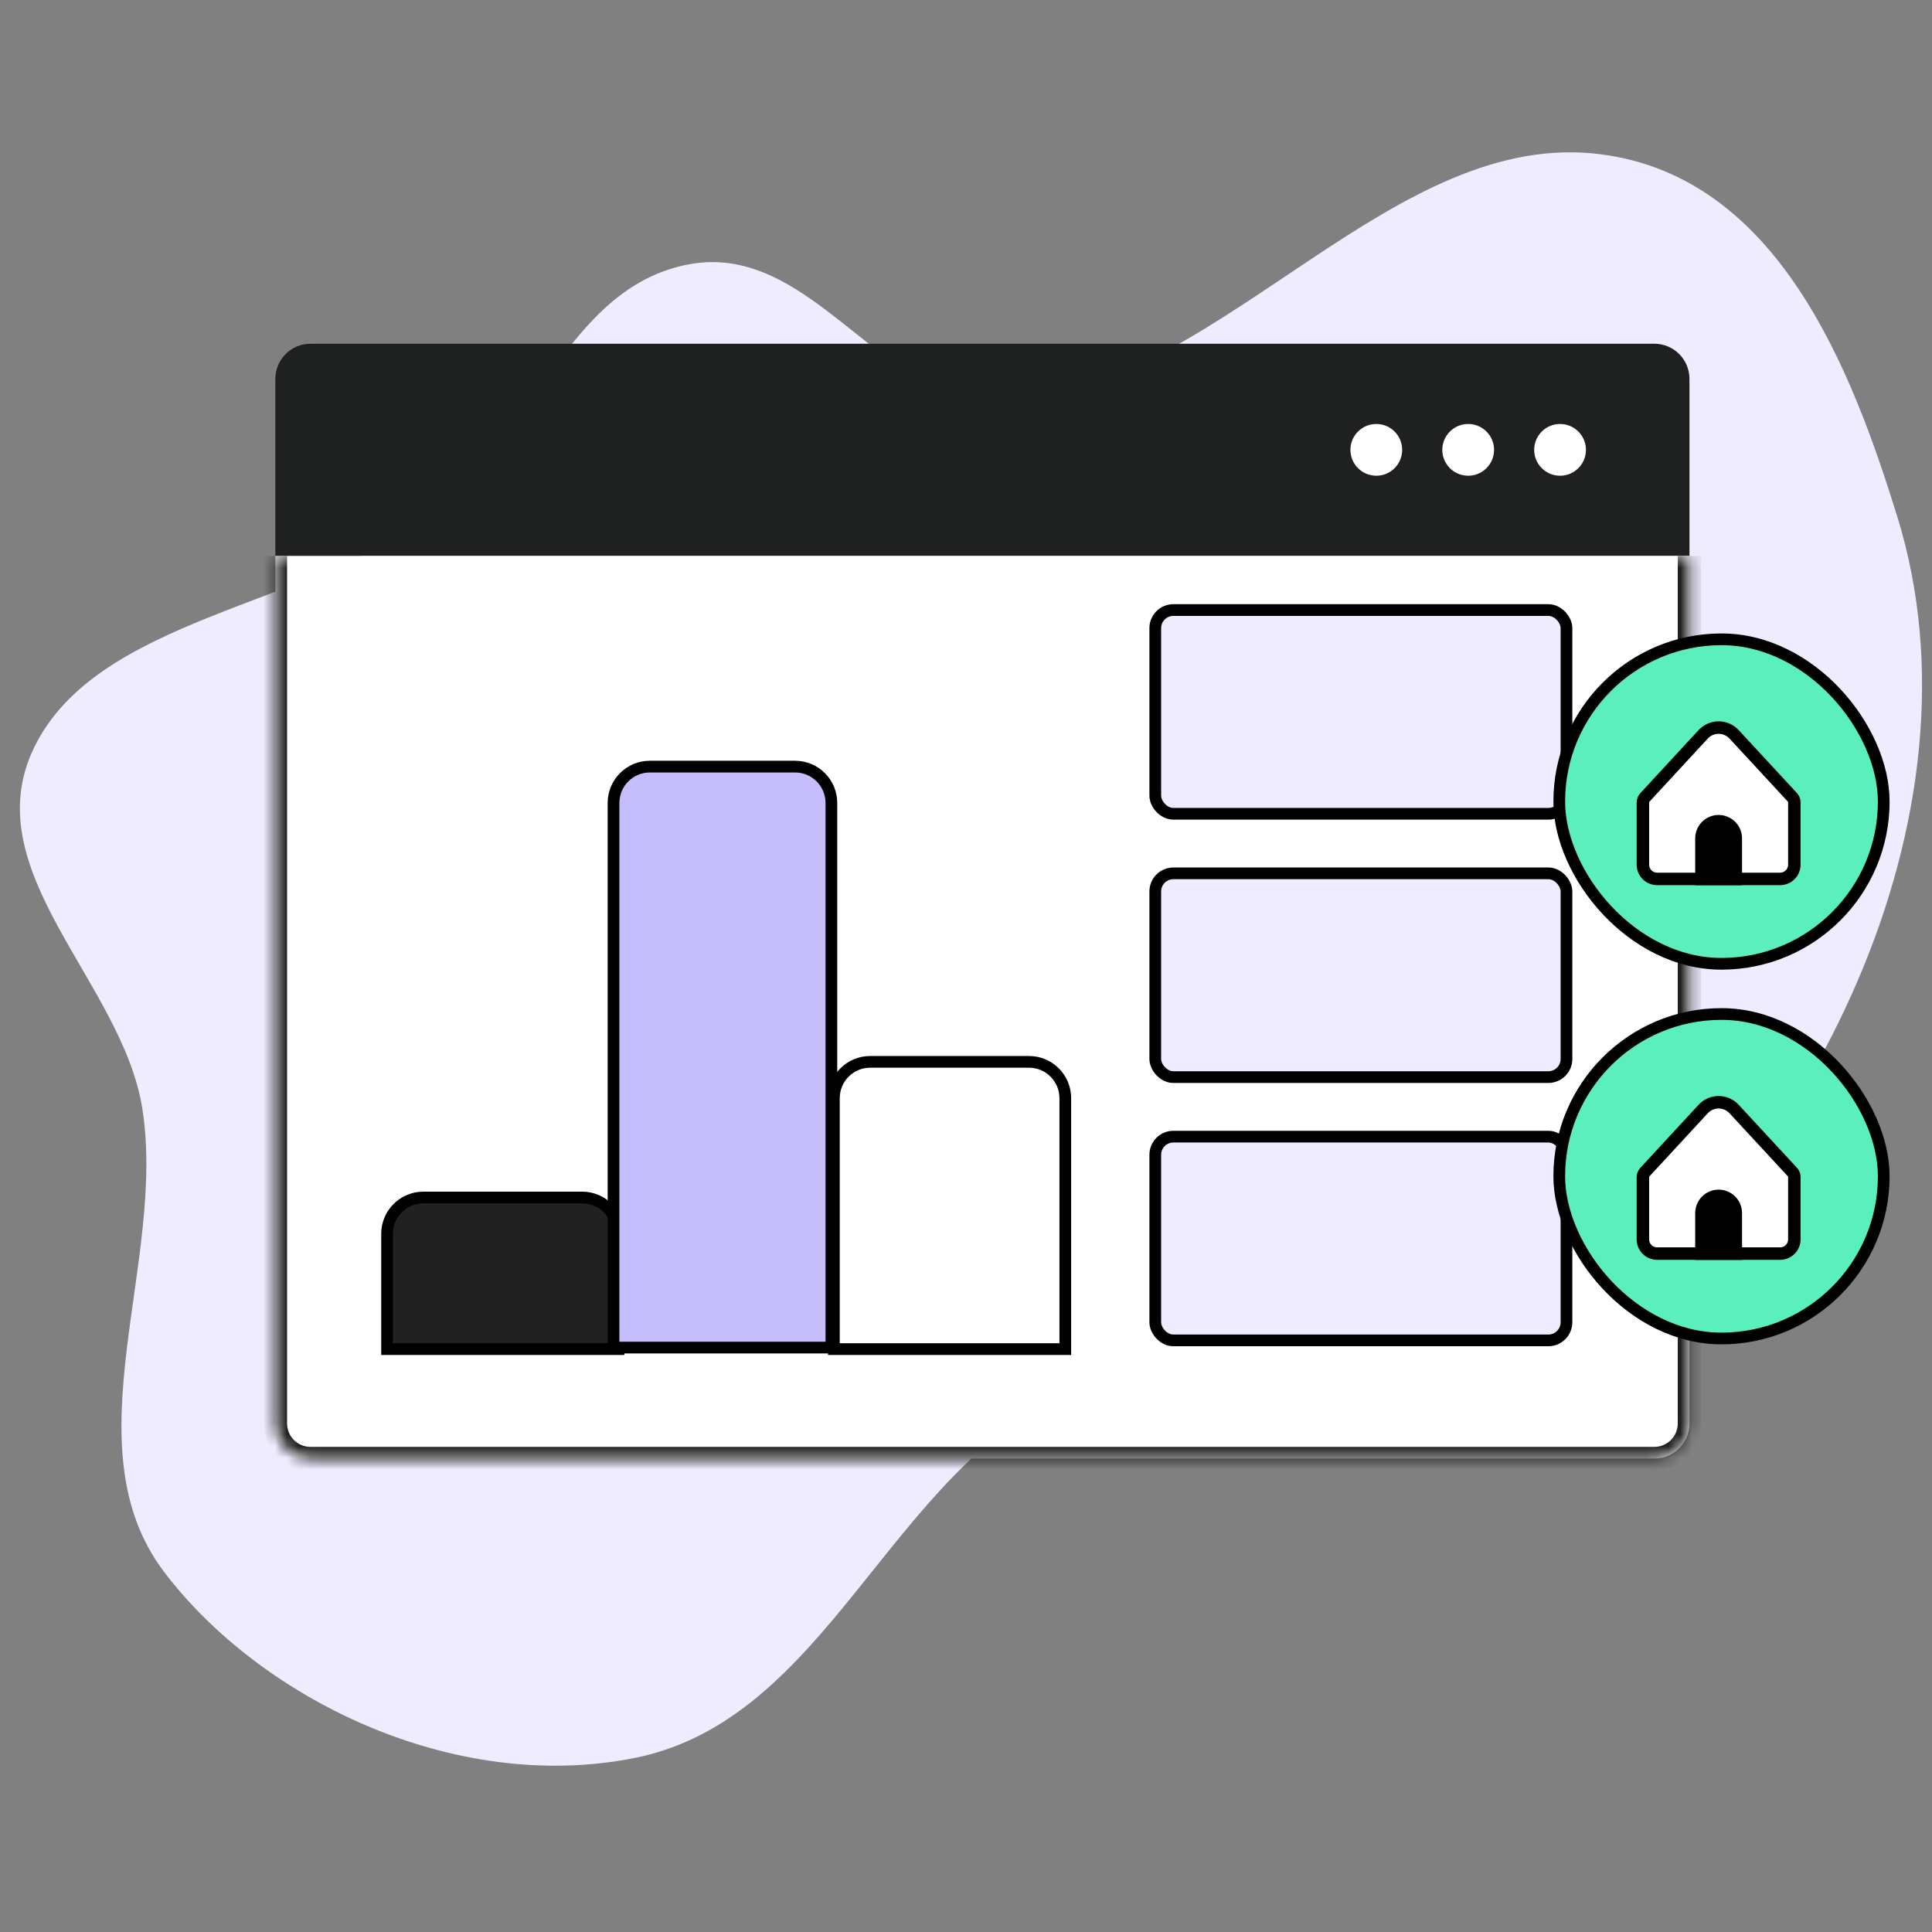 <svg width="165" height="165" viewBox="0 0 165 165" fill="none" xmlns="http://www.w3.org/2000/svg">
<rect x="0" y="0" width="165" height="165" fill="#808080" stroke="none"/>
<path fill-rule="evenodd" clip-rule="evenodd" d="M58.803 22.58C48.299 24.577 45.465 37.655 36.987 43.91C26.337 51.768 8.333 52.758 2.935 63.798C-2.249 74.4 10.453 83.85 12.158 94.694C14.23 107.867 5.872 123.506 14.015 134.246C22.211 145.058 38.716 153.226 54.194 150.138C70.703 146.844 75.898 125.804 91.247 118.837C103.81 113.134 119.199 121.422 131.414 115.085C144.427 108.335 153.307 96.131 158.59 83.903C164.201 70.913 165.951 56.793 162.05 44.171C158.113 31.436 151.809 15.129 136.726 13.178C119.122 10.902 104.94 32.253 86.799 34.441C75.782 35.771 69.753 20.499 58.803 22.58Z" fill="#EFECFF"/>
<path d="M23.516 32.356C23.516 30.699 24.859 29.356 26.516 29.356H141.286C142.943 29.356 144.286 30.699 144.286 32.356V47.481H23.516V32.356Z" fill="#1F2020"/>
<circle cx="117.541" cy="38.419" r="2.21" fill="white"/>
<circle cx="125.388" cy="38.419" r="2.21" fill="white"/>
<circle cx="133.235" cy="38.419" r="2.21" fill="white"/>
<mask id="path-6-inside-1_5962_66957" fill="white">
<path d="M23.516 47.481H144.287V121.569C144.287 123.225 142.943 124.569 141.287 124.569H26.516C24.86 124.569 23.516 123.225 23.516 121.569V47.481Z"/>
</mask>
<path d="M23.516 47.481H144.287V121.569C144.287 123.225 142.943 124.569 141.287 124.569H26.516C24.86 124.569 23.516 123.225 23.516 121.569V47.481Z" fill="white"/>
<path d="M23.516 47.481H144.287H23.516ZM145.287 121.569C145.287 123.778 143.496 125.569 141.287 125.569H26.516C24.307 125.569 22.516 123.778 22.516 121.569H24.516C24.516 122.673 25.412 123.569 26.516 123.569H141.287C142.391 123.569 143.287 122.673 143.287 121.569H145.287ZM26.516 125.569C24.307 125.569 22.516 123.778 22.516 121.569V47.481H24.516V121.569C24.516 122.673 25.412 123.569 26.516 123.569V125.569ZM145.287 47.481V121.569C145.287 123.778 143.496 125.569 141.287 125.569V123.569C142.391 123.569 143.287 122.673 143.287 121.569V47.481H145.287Z" fill="#1F2020" mask="url(#path-6-inside-1_5962_66957)"/>
<rect width="68.826" height="52.471" transform="translate(29.65 65.472)" fill="white"/>
<path d="M33.057 105.371V115.218H52.819V105.371C52.819 103.659 51.431 102.271 49.718 102.271H36.158C34.446 102.271 33.057 103.659 33.057 105.371Z" fill="#212121" stroke="black"/>
<path d="M52.398 68.573L52.398 115.087H71.004V68.573C71.004 66.861 69.615 65.472 67.903 65.472H55.499C53.786 65.472 52.398 66.861 52.398 68.573Z" fill="#C6BEFC" stroke="black"/>
<path d="M71.218 93.787V115.218H90.98V93.787C90.98 92.074 89.591 90.686 87.879 90.686H74.319C72.606 90.686 71.218 92.074 71.218 93.787Z" fill="white" stroke="black"/>
<rect x="98.665" y="97.075" width="35.117" height="17.399" rx="1.544" fill="#EFECFF" stroke="black"/>
<rect x="98.665" y="74.588" width="35.117" height="17.399" rx="1.544" fill="#EFECFF" stroke="black"/>
<rect x="98.665" y="52.1" width="35.117" height="17.399" rx="1.544" fill="#EFECFF" stroke="black"/>
<rect x="133.166" y="86.6" width="27.712" height="27.712" rx="13.856" fill="#5BEFBD"/>
<rect x="133.166" y="86.6" width="27.712" height="27.712" rx="13.856" stroke="black"/>
<g clip-path="url(#clip0_5962_66957)">
<path d="M149.694 107.063L149.692 107.063C147.73 107.067 146.781 107.063 146.712 107.063H146.712L146.701 107.063H146.701H146.701H146.701H146.701H146.7H146.7H146.7H146.7H146.699H146.699H146.699H146.699H146.698H146.698H146.698H146.697H146.697H146.697H146.696H146.696H146.696H146.695H146.695H146.695H146.694H146.694H146.694H146.693H146.693H146.692H146.692H146.691H146.691H146.691H146.69H146.69H146.689H146.689H146.688H146.688H146.687H146.687H146.686H146.686H146.685H146.684H146.684H146.683H146.683H146.682H146.682H146.681H146.68H146.68H146.679H146.678H146.678H146.677H146.676H146.676H146.675H146.674H146.673H146.673H146.672H146.671H146.67H146.669H146.669H146.668H146.667H146.666H146.665H146.664H146.664H146.663H146.662H146.661H146.66H146.659H146.658H146.657H146.656H146.655H146.654H146.653H146.652H146.651H146.65H146.649H146.648H146.647H146.645H146.644H146.643H146.642H146.641H146.64H146.638H146.637H146.636H146.635H146.633H146.632H146.631H146.629H146.628H146.627H146.625H146.624H146.623H146.621H146.62H146.618H146.617H146.615H146.614H146.612H146.611H146.609H146.608H146.606H146.605H146.603H146.602H146.6H146.598H146.597H146.595H146.593H146.591H146.59H146.588H146.586H146.584H146.583H146.581H146.579H146.577H146.575H146.573H146.571H146.569H146.567H146.565H146.563H146.561H146.559H146.557H146.555H146.553H146.551H146.549H146.547H146.545H146.543H146.54H146.538H146.536H146.534H146.531H146.529H146.527H146.524H146.522H146.52H146.517H146.515H146.512H146.51H146.507H146.505H146.502H146.5H146.497H146.495H146.492H146.489H146.487H146.484H146.481H146.479H146.476H146.473H146.47H146.468H146.465H146.462H146.459H146.456H146.453H146.45H146.447H146.444H146.441H146.438H146.435H146.432H146.429H146.426H146.423H146.42H146.416H146.413H146.41H146.407H146.403H146.4H146.397H146.393H146.39H146.386H146.383H146.38H146.376H146.373H146.369H146.365H146.362H146.358H146.355H146.351H146.347H146.344H146.34H146.336H146.332H146.328H146.325H146.321H146.317H146.313H146.309H146.305H146.301H146.297H146.293H146.289H146.285H146.281H146.276H146.272H146.268H146.264H146.259H146.255H146.251H146.246H146.242H146.238H146.233H146.229H146.224H146.22H146.215H146.211H146.206H146.201H146.197H146.192H146.187H146.183H146.178H146.173H146.168H146.163H146.158H146.153H146.149H146.144H146.139H146.134H146.128H146.123H146.118H146.113H146.108H146.103H146.097H146.092H146.087H146.081H146.076H146.071H146.065H146.06H146.054H146.049H146.043H146.038H146.032H146.026H146.021H146.015H146.009H146.003H145.998H145.992H145.986H145.98H145.974H145.968H145.962H145.956H145.95H145.944H145.938H145.931H145.925H145.919H145.913H145.906H145.9H145.894H145.887H145.881H145.874H145.868H145.861H145.855H145.848H145.842H145.835H145.828H145.821H145.815H145.808H145.801H145.794H145.787H145.78H145.773H145.766H145.759H145.752H145.745H145.738H145.731H145.723H145.716H145.709H145.702H145.694H145.687H145.679H145.672H145.664H145.657H145.649H145.642H145.634H145.626H145.618H145.611H145.603H145.595H145.587H145.579H145.571H145.563H145.555H145.547H145.539H145.531H145.523H145.514H145.506H145.498H145.49H145.481H145.473H145.464H145.456H145.447H145.439H145.43H145.421H145.413H145.404H145.395H145.386H145.378H145.369H145.36H145.351H145.342H145.333H145.324H145.315H145.305H145.296H145.287H145.278H145.268H145.259H145.25H145.24H145.231H145.221H145.212H145.202H145.192H145.183H145.173H145.163H145.153H145.144H145.134H145.124H145.114H145.104H145.094H145.084H145.073H145.063H145.053H145.043H145.032H145.022H145.012H145.001H144.991H144.98H144.97H144.959H144.948H144.938H144.927H144.916H144.905H144.894H144.883H144.872H144.861H144.85H144.839H144.828H144.817H144.806H144.794H144.783H144.772H144.76H144.749H144.737H144.726H144.714H144.703H144.691H144.679H144.667H144.656H144.644H144.632H144.62H144.608H144.596H144.584H144.572H144.559H144.547H144.535H144.523H144.51H144.498H144.485H144.473H144.46H144.448H144.435H144.422H144.41H144.397H144.384H144.371H144.358H144.345H144.332H144.319H144.306H144.293H144.28H144.266H144.253H144.24H144.226H144.213H144.199H144.186H144.172H144.158H144.145H144.131H144.117H144.103H144.089H144.075H144.061H144.047H144.033H144.019H144.005H143.991H143.976H143.962H143.948H143.933H143.919H143.904H143.89H143.875H143.86H141.527C140.855 107.063 140.31 106.518 140.31 105.846V100.534L140.31 100.534C140.31 100.366 140.376 100.206 140.494 100.087L140.501 100.08L140.507 100.073L145.456 94.716C145.488 94.681 145.521 94.648 145.556 94.616C146.286 93.941 147.425 93.986 148.1 94.716L148.1 94.716L153.057 100.075L153.057 100.075L153.066 100.084C153.18 100.202 153.244 100.36 153.244 100.525V100.525V105.846C153.244 106.518 152.699 107.063 152.027 107.063L149.694 107.063Z" fill="white" stroke="black" stroke-width="1.066"/>
<path d="M146.777 101.6C145.672 101.6 144.777 102.496 144.777 103.6V107.6H148.777V103.6C148.777 102.496 147.881 101.6 146.777 101.6Z" fill="black"/>
</g>
<rect x="133.166" y="54.6" width="27.712" height="27.712" rx="13.856" fill="#5BEFBD"/>
<rect x="133.166" y="54.6" width="27.712" height="27.712" rx="13.856" stroke="black"/>
<g clip-path="url(#clip1_5962_66957)">
<path d="M149.694 75.063L149.692 75.063C147.73 75.067 146.781 75.063 146.712 75.063H146.712L146.701 75.063H146.701H146.701H146.701H146.701H146.7H146.7H146.7H146.7H146.699H146.699H146.699H146.699H146.698H146.698H146.698H146.697H146.697H146.697H146.696H146.696H146.696H146.695H146.695H146.695H146.694H146.694H146.694H146.693H146.693H146.692H146.692H146.691H146.691H146.691H146.69H146.69H146.689H146.689H146.688H146.688H146.687H146.687H146.686H146.686H146.685H146.684H146.684H146.683H146.683H146.682H146.682H146.681H146.68H146.68H146.679H146.678H146.678H146.677H146.676H146.676H146.675H146.674H146.673H146.673H146.672H146.671H146.67H146.669H146.669H146.668H146.667H146.666H146.665H146.664H146.664H146.663H146.662H146.661H146.66H146.659H146.658H146.657H146.656H146.655H146.654H146.653H146.652H146.651H146.65H146.649H146.648H146.647H146.645H146.644H146.643H146.642H146.641H146.64H146.638H146.637H146.636H146.635H146.633H146.632H146.631H146.629H146.628H146.627H146.625H146.624H146.623H146.621H146.62H146.618H146.617H146.615H146.614H146.612H146.611H146.609H146.608H146.606H146.605H146.603H146.602H146.6H146.598H146.597H146.595H146.593H146.591H146.59H146.588H146.586H146.584H146.583H146.581H146.579H146.577H146.575H146.573H146.571H146.569H146.567H146.565H146.563H146.561H146.559H146.557H146.555H146.553H146.551H146.549H146.547H146.545H146.543H146.54H146.538H146.536H146.534H146.531H146.529H146.527H146.524H146.522H146.52H146.517H146.515H146.512H146.51H146.507H146.505H146.502H146.5H146.497H146.495H146.492H146.489H146.487H146.484H146.481H146.479H146.476H146.473H146.47H146.468H146.465H146.462H146.459H146.456H146.453H146.45H146.447H146.444H146.441H146.438H146.435H146.432H146.429H146.426H146.423H146.42H146.416H146.413H146.41H146.407H146.403H146.4H146.397H146.393H146.39H146.386H146.383H146.38H146.376H146.373H146.369H146.365H146.362H146.358H146.355H146.351H146.347H146.344H146.34H146.336H146.332H146.328H146.325H146.321H146.317H146.313H146.309H146.305H146.301H146.297H146.293H146.289H146.285H146.281H146.276H146.272H146.268H146.264H146.259H146.255H146.251H146.246H146.242H146.238H146.233H146.229H146.224H146.22H146.215H146.211H146.206H146.201H146.197H146.192H146.187H146.183H146.178H146.173H146.168H146.163H146.158H146.153H146.149H146.144H146.139H146.134H146.128H146.123H146.118H146.113H146.108H146.103H146.097H146.092H146.087H146.081H146.076H146.071H146.065H146.06H146.054H146.049H146.043H146.038H146.032H146.026H146.021H146.015H146.009H146.003H145.998H145.992H145.986H145.98H145.974H145.968H145.962H145.956H145.95H145.944H145.938H145.931H145.925H145.919H145.913H145.906H145.9H145.894H145.887H145.881H145.874H145.868H145.861H145.855H145.848H145.842H145.835H145.828H145.821H145.815H145.808H145.801H145.794H145.787H145.78H145.773H145.766H145.759H145.752H145.745H145.738H145.731H145.723H145.716H145.709H145.702H145.694H145.687H145.679H145.672H145.664H145.657H145.649H145.642H145.634H145.626H145.618H145.611H145.603H145.595H145.587H145.579H145.571H145.563H145.555H145.547H145.539H145.531H145.523H145.514H145.506H145.498H145.49H145.481H145.473H145.464H145.456H145.447H145.439H145.43H145.421H145.413H145.404H145.395H145.386H145.378H145.369H145.36H145.351H145.342H145.333H145.324H145.315H145.305H145.296H145.287H145.278H145.268H145.259H145.25H145.24H145.231H145.221H145.212H145.202H145.192H145.183H145.173H145.163H145.153H145.144H145.134H145.124H145.114H145.104H145.094H145.084H145.073H145.063H145.053H145.043H145.032H145.022H145.012H145.001H144.991H144.98H144.97H144.959H144.948H144.938H144.927H144.916H144.905H144.894H144.883H144.872H144.861H144.85H144.839H144.828H144.817H144.806H144.794H144.783H144.772H144.76H144.749H144.737H144.726H144.714H144.703H144.691H144.679H144.667H144.656H144.644H144.632H144.62H144.608H144.596H144.584H144.572H144.559H144.547H144.535H144.523H144.51H144.498H144.485H144.473H144.46H144.448H144.435H144.422H144.41H144.397H144.384H144.371H144.358H144.345H144.332H144.319H144.306H144.293H144.28H144.266H144.253H144.24H144.226H144.213H144.199H144.186H144.172H144.158H144.145H144.131H144.117H144.103H144.089H144.075H144.061H144.047H144.033H144.019H144.005H143.991H143.976H143.962H143.948H143.933H143.919H143.904H143.89H143.875H143.86H141.527C140.855 75.063 140.31 74.518 140.31 73.846V68.534L140.31 68.534C140.31 68.366 140.376 68.206 140.494 68.087L140.501 68.08L140.507 68.073L145.456 62.716C145.488 62.681 145.521 62.648 145.556 62.616C146.286 61.941 147.425 61.986 148.1 62.716L148.1 62.716L153.057 68.075L153.057 68.075L153.066 68.084C153.18 68.202 153.244 68.36 153.244 68.525V68.525V73.846C153.244 74.518 152.699 75.063 152.027 75.063L149.694 75.063Z" fill="white" stroke="black" stroke-width="1.066"/>
<path d="M146.777 69.6C145.672 69.6 144.777 70.496 144.777 71.6V75.6H148.777V71.6C148.777 70.496 147.881 69.6 146.777 69.6Z" fill="black"/>
</g>
<defs>
<clipPath id="clip0_5962_66957">
<rect width="14" height="14" fill="white" transform="translate(139.777 93.6)"/>
</clipPath>
<clipPath id="clip1_5962_66957">
<rect width="14" height="14" fill="white" transform="translate(139.777 61.6)"/>
</clipPath>
</defs>
</svg>
